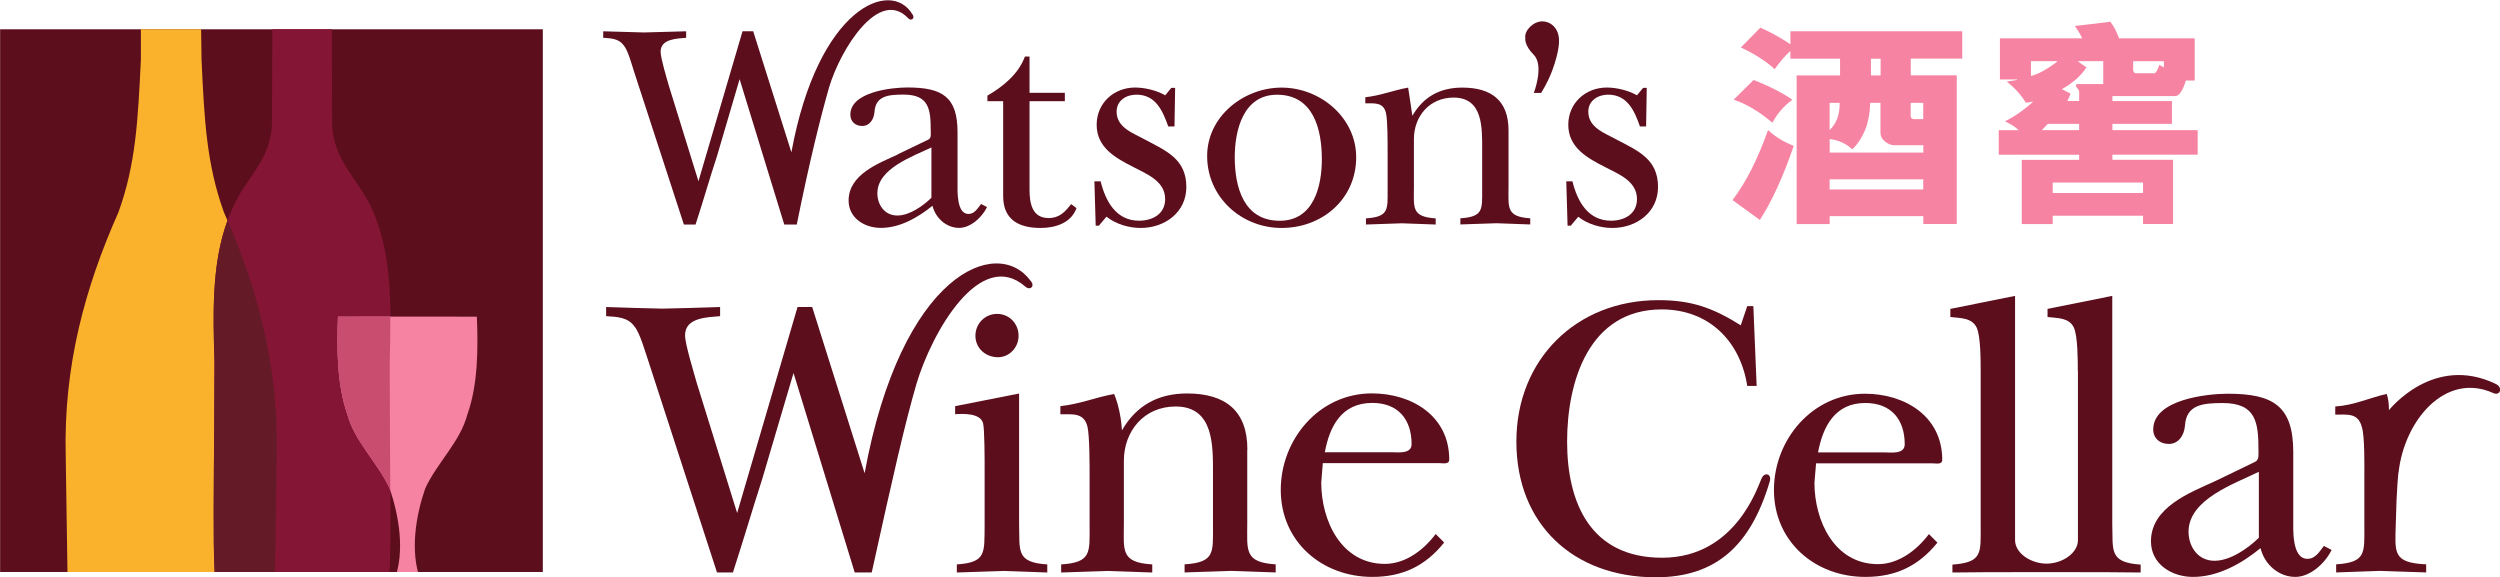 <?xml version="1.0" encoding="UTF-8" standalone="no"?>
<!-- Created with Inkscape (http://www.inkscape.org/) -->

<svg
   xmlns:dc="http://purl.org/dc/elements/1.1/"
   xmlns:cc="http://creativecommons.org/ns#"
   xmlns:rdf="http://www.w3.org/1999/02/22-rdf-syntax-ns#"
   xmlns:svg="http://www.w3.org/2000/svg"
   xmlns="http://www.w3.org/2000/svg"
   version="1.1"
   width="300"
   height="69.248"
   id="svg119666">
  <defs
     id="defs119668">
    <clipPath
       id="clipPath118503">
      <path
         d="m 757.167,168.385 6.7,0 0,-6.7 -6.7,0 0,6.7 z"
         id="path118505" />
    </clipPath>
  </defs>
  <g
     transform="translate(-309.281,-516.138)"
     id="layer1">
    <g
       transform="matrix(7.776,0,0,7.776,-2095.674,-3966.548)"
       id="g119737">
      <path
         d="m 309.281,576.929 8.375,0 0,8.375 -8.375,0 0,-8.375 z"
         id="path118497"
         style="fill:#5c0e1d;fill-opacity:1;fill-rule:nonzero;stroke:none" />
      <g
         transform="matrix(1.25,0,0,-1.25,-637.178,787.41)"
         id="g118499">
        <g
           clip-path="url(#clipPath118503)"
           id="g118501">
          <path
             d="m 759.629,169.157 c 0,0 0.023,-0.776 0.025,-1.148 0.034,-0.743 0.062,-1.29 0.276,-1.883 0.414,-0.929 0.679,-1.898 0.652,-2.999 l -0.025,-1.735 -0.041,-0.049 -2.473,0 -0.04,0.049 -0.026,1.735 c -0.027,1.101 0.238,2.07 0.651,2.999 0.215,0.593 0.241,1.14 0.277,1.883 10e-4,0.372 0,1.148 0,1.148 0.212,0.004 0.526,0.004 0.724,0"
             id="path118507"
             style="fill:#fab22c;fill-opacity:1;fill-rule:evenodd;stroke:none" />
          <path
             d="m 759.9,161.343 c -0.132,-0.01 -0.093,0.876 -0.086,2.925 -0.019,0.654 -0.041,1.329 0.219,1.899 0.16,0.38 0.466,0.585 0.49,1.033 l 0.006,1.307 0.354,0 0.379,0 0.004,-1.306 c 0.021,-0.444 0.323,-0.664 0.492,-1.034 0.258,-0.57 0.236,-1.245 0.219,-1.899 0.005,-2.049 0.046,-2.935 -0.09,-2.925 l -1.987,0 z"
             id="path118509"
             style="fill:#851534;fill-opacity:1;fill-rule:evenodd;stroke:none" />
          <path
             d="m 761.49,161.343 -0.004,0.042 c 0,0 0.073,0.007 0.126,0.015 0.156,0.017 0.353,0.033 0.425,0.192 0.13,0.353 0.053,0.788 -0.06,1.123 -0.145,0.316 -0.432,0.576 -0.524,0.918 -0.127,0.363 -0.131,0.802 -0.115,1.204 l 0.859,0.001 0.856,-0.001 c 0.016,-0.402 0.013,-0.841 -0.116,-1.204 -0.089,-0.342 -0.378,-0.602 -0.522,-0.918 -0.115,-0.335 -0.189,-0.77 -0.061,-1.123 0.074,-0.159 0.27,-0.175 0.425,-0.192 0.055,-0.008 0.125,-0.015 0.125,-0.015 l -0.004,-0.042 -1.41,0 z"
             id="path118511"
             style="fill:#f683a2;fill-opacity:1;fill-rule:evenodd;stroke:none" />
          <path
             d="m 761.984,164.838 c 0.002,-0.19 -0.002,-0.381 -0.007,-0.57 10e-4,-0.635 0.005,-1.158 0.007,-1.579 l -0.007,0.026 c -0.145,0.316 -0.432,0.576 -0.524,0.918 -0.127,0.363 -0.131,0.802 -0.115,1.204 l 0.646,0.001 z"
             id="path118513"
             style="fill:#c84d6e;fill-opacity:1;fill-rule:nonzero;stroke:none" />
          <path
             d="m 759.975,166.026 c 0.388,-0.9 0.632,-1.839 0.607,-2.899 l -0.025,-1.735 -0.041,-0.049 -0.616,0 c -0.132,0.009 -0.091,0.896 -0.086,2.925 -0.019,0.602 -0.038,1.218 0.161,1.758"
             id="path118515"
             style="fill:#651a28;fill-opacity:1;fill-rule:nonzero;stroke:none" />
        </g>
      </g>
      <path
         d="m 337.335,583.46 c 0.077,-0.407 0.264,-0.764 0.73,-0.764 0.395,0 0.608,0.251 0.608,0.637 0,0.156 -0.205,0.126 -0.305,0.126 l -1.032,0 z m 1.711,1.26 c -0.188,0.249 -0.469,0.463 -0.786,0.463 -0.669,0 -0.98,-0.664 -0.98,-1.256 l 0.025,-0.3 1.792,0 c 0.06,0 0.155,0.026 0.155,-0.055 0,-0.674 -0.58,-1.019 -1.192,-1.019 -0.811,0 -1.405,0.706 -1.405,1.486 0,0.799 0.637,1.341 1.41,1.341 0.47,0 0.82,-0.168 1.113,-0.529 l -0.131,-0.131 z"
         id="path118517"
         style="fill:#5c0e1d;fill-opacity:1;fill-rule:evenodd;stroke:none" />
      <path
         d="m 343.466,583.901 c -0.4,0.182 -0.993,0.407 -0.993,0.93 0,0.351 0.319,0.549 0.649,0.549 0.386,0 0.75,-0.205 1.042,-0.444 0.062,0.254 0.282,0.444 0.537,0.444 0.23,0 0.459,-0.21 0.56,-0.416 l -0.119,-0.062 c -0.068,0.086 -0.13,0.199 -0.254,0.199 -0.245,0 -0.219,-0.463 -0.219,-0.618 l 0,-1.03 c 0,-0.718 -0.318,-0.9 -1.011,-0.9 -0.32,0 -1.15,0.089 -1.15,0.551 0,0.135 0.1,0.224 0.239,0.224 0.155,0 0.237,-0.136 0.25,-0.275 0.018,-0.331 0.273,-0.356 0.585,-0.356 0.514,0 0.55,0.301 0.55,0.725 0,0.069 0.013,0.15 -0.05,0.181 l -0.618,0.299 z m 0.672,0.875 c -0.174,0.169 -0.443,0.355 -0.685,0.355 -0.255,0 -0.4,-0.217 -0.4,-0.449 0,-0.5 0.711,-0.741 1.085,-0.924 l 0,1.018 z"
         id="path118519"
         style="fill:#5c0e1d;fill-opacity:1;fill-rule:evenodd;stroke:none" />
      <path
         d="m 341.344,582.199 c 0,-0.156 0,-0.539 -0.061,-0.667 -0.074,-0.158 -0.263,-0.144 -0.406,-0.163 l 0,-0.125 0.999,-0.201 0,3.515 c 0.013,0.411 -0.056,0.599 0.438,0.632 l 0,0.122 c -0.244,-0.008 -2.675,-0.008 -2.905,0 l 0,-0.122 c 0.468,-0.034 0.436,-0.182 0.436,-0.595 l 0,-2.396 c 0,-0.156 0,-0.539 -0.062,-0.667 -0.076,-0.158 -0.264,-0.144 -0.406,-0.163 l 0,-0.125 0.999,-0.201 0,3.771 c 0,0.2 0.244,0.361 0.486,0.361 0.241,0 0.484,-0.161 0.484,-0.361 l 0,-2.615 z"
         id="path118521"
         style="fill:#5c0e1d;fill-opacity:1;fill-rule:nonzero;stroke:none" />
      <path
         d="m 329.724,583.456 c 0.075,-0.405 0.261,-0.761 0.733,-0.761 0.393,0 0.606,0.249 0.606,0.636 0,0.156 -0.209,0.125 -0.307,0.125 l -1.031,0 z m 1.711,1.262 c -0.188,0.25 -0.468,0.461 -0.785,0.461 -0.669,0 -0.981,-0.661 -0.981,-1.256 l 0.024,-0.299 1.795,0 c 0.06,0 0.156,0.025 0.156,-0.056 0,-0.675 -0.581,-1.02 -1.194,-1.02 -0.814,0 -1.406,0.709 -1.406,1.489 0,0.8 0.636,1.343 1.413,1.343 0.466,0 0.819,-0.168 1.109,-0.531 l -0.13,-0.13 z"
         id="path118523"
         style="fill:#5c0e1d;fill-opacity:1;fill-rule:evenodd;stroke:none" />
      <path
         d="m 324.68,581.99 c 0.174,0 0.318,-0.149 0.318,-0.331 0,-0.188 -0.144,-0.338 -0.331,-0.338 -0.188,0 -0.335,0.15 -0.335,0.338 0,0.195 0.161,0.331 0.349,0.331 m -0.662,0.754 0,0.125 c 0.125,-0.008 0.388,-0.019 0.431,0.139 0.024,0.091 0.024,0.574 0.024,0.691 l 0,0.894 c -0.006,0.411 0.031,0.564 -0.429,0.594 l 0,0.125 c 0.241,-0.006 0.485,-0.018 0.73,-0.024 0.224,0.006 0.456,0.018 0.666,0.024 l 0,-0.125 c -0.492,-0.03 -0.422,-0.217 -0.435,-0.63 l 0,-2.007 -0.988,0.195 z"
         id="path118525"
         style="fill:#5c0e1d;fill-opacity:1;fill-rule:evenodd;stroke:none" />
      <path
         d="m 328.529,583.414 c 0,-0.595 -0.336,-0.865 -0.93,-0.865 -0.444,0 -0.782,0.182 -1.006,0.569 0,0 -0.007,-0.152 -0.04,-0.296 -0.029,-0.145 -0.08,-0.265 -0.08,-0.265 -0.305,0.056 -0.504,0.15 -0.83,0.188 l 0,0.125 c 0.2,0 0.369,-0.025 0.42,0.2 0.031,0.144 0.031,0.581 0.031,0.756 l 0,0.767 c 0,0.411 0.03,0.564 -0.439,0.594 l 0,0.125 c 0.245,-0.006 0.48,-0.018 0.725,-0.024 0.224,0.006 0.456,0.018 0.681,0.024 l 0,-0.125 c -0.494,-0.03 -0.438,-0.217 -0.438,-0.63 l 0,-0.969 c 0,-0.458 0.311,-0.838 0.799,-0.838 0.595,0 0.576,0.613 0.576,1.042 l 0,0.8 c 0,0.411 0.031,0.564 -0.438,0.594 l 0,0.125 c 0.244,-0.006 0.481,-0.018 0.725,-0.024 0.225,0.006 0.456,0.018 0.681,0.024 l 0,-0.125 c -0.489,-0.03 -0.439,-0.217 -0.439,-0.63 l 0,-1.143 z"
         id="path118527"
         style="fill:#5c0e1d;fill-opacity:1;fill-rule:evenodd;stroke:none" />
      <path
         d="m 322.622,583.78 c 0.564,-3.083 2.044,-3.68 2.564,-2.966 0.07,0.081 -0.011,0.15 -0.083,0.087 -0.694,-0.608 -1.441,0.696 -1.681,1.5 -0.185,0.641 -0.361,1.416 -0.69,2.91 l -0.263,0 -0.944,-3.078 -0.484,1.639 c -0.172,0.535 -0.264,0.86 -0.451,1.439 l -0.246,0 -1.052,-3.24 c -0.049,-0.138 -0.135,-0.459 -0.225,-0.56 -0.102,-0.138 -0.259,-0.144 -0.434,-0.155 l 0,-0.141 c 0.29,0.009 0.578,0.02 0.869,0.025 0.294,-0.005 0.595,-0.016 0.89,-0.025 l 0,0.141 c -0.193,0.018 -0.541,0.018 -0.541,0.295 0,0.138 0.139,0.583 0.18,0.734 l 0.624,2.009 0.932,-3.179 0.226,0 0.809,2.565 z"
         id="path118529"
         style="fill:#5c0e1d;fill-opacity:1;fill-rule:evenodd;stroke:none" />
      <path
         d="m 346.294,583.771 c 0.086,-0.804 0.723,-1.562 1.462,-1.228 0.107,0.049 0.152,-0.087 0.04,-0.14 -0.968,-0.469 -1.65,0.404 -1.65,0.404 -0.001,-0.107 -0.011,-0.179 -0.035,-0.251 -0.274,0.062 -0.5,0.175 -0.794,0.194 l 0,0.125 c 0.201,0 0.356,-0.025 0.412,0.198 0.044,0.145 0.037,0.586 0.037,0.755 l 0,0.767 c 0,0.412 0.031,0.561 -0.435,0.591 l 0,0.125 c 0.241,-0.006 0.431,-0.018 0.674,-0.024 0.235,0.006 0.479,0.018 0.715,0.024 l 0,-0.125 c -0.521,-0.024 -0.48,-0.182 -0.469,-0.619 0.013,-0.579 0.041,-0.796 0.041,-0.796"
         id="path118531"
         style="fill:#5c0e1d;fill-opacity:1;fill-rule:evenodd;stroke:none" />
      <path
         d="m 334.829,585.386 c 0.924,0 1.465,-0.48 1.761,-1.478 0.036,-0.117 -0.079,-0.155 -0.126,-0.048 -0.048,0.09 -0.384,1.224 -1.535,1.224 -1.106,0 -1.466,-0.848 -1.466,-1.792 0,-0.934 0.339,-2.04 1.46,-2.04 0.726,0 1.212,0.487 1.32,1.181 l 0.145,0 -0.051,-1.232 -0.094,0 -0.1,0.296 c -0.431,-0.269 -0.756,-0.388 -1.272,-0.388 -1.27,0 -2.191,0.917 -2.191,2.183 0,1.276 0.881,2.094 2.15,2.094"
         id="path118533"
         style="fill:#5c0e1d;fill-opacity:1;fill-rule:evenodd;stroke:none" />
      <path
         d="m 323.135,578.861 c -0.305,0.139 -0.76,0.311 -0.76,0.711 0,0.269 0.244,0.422 0.497,0.422 0.296,0 0.573,-0.16 0.797,-0.341 0.049,0.193 0.217,0.341 0.412,0.341 0.175,0 0.354,-0.163 0.43,-0.321 l -0.091,-0.048 c -0.054,0.066 -0.101,0.154 -0.195,0.154 -0.185,0 -0.169,-0.354 -0.169,-0.474 l 0,-0.789 c 0,-0.551 -0.242,-0.689 -0.775,-0.689 -0.242,0 -0.879,0.068 -0.879,0.42 0,0.106 0.077,0.174 0.182,0.174 0.119,0 0.18,-0.106 0.19,-0.211 0.015,-0.254 0.21,-0.273 0.451,-0.273 0.391,0 0.417,0.228 0.417,0.552 0,0.054 0.013,0.116 -0.036,0.142 l -0.474,0.228 z m 0.517,0.669 c -0.134,0.13 -0.34,0.273 -0.526,0.273 -0.196,0 -0.307,-0.166 -0.307,-0.344 0,-0.381 0.547,-0.569 0.834,-0.706 l 0,0.777 z"
         id="path118535"
         style="fill:#5c0e1d;fill-opacity:1;fill-rule:evenodd;stroke:none" />
      <path
         d="m 324.76,578.039 0,1.464 c 0,0.359 0.234,0.492 0.578,0.492 0.229,0 0.471,-0.077 0.554,-0.306 l -0.083,-0.062 c -0.094,0.12 -0.18,0.215 -0.347,0.215 -0.253,0 -0.295,-0.224 -0.295,-0.439 l 0,-1.364 0.545,0 0,-0.13 -0.545,0 0,-0.559 -0.071,0 c -0.101,0.273 -0.341,0.465 -0.579,0.603 l 0,0.086 0.244,0 z"
         id="path118537"
         style="fill:#5c0e1d;fill-opacity:1;fill-rule:evenodd;stroke:none" />
      <path
         d="m 326.357,579.823 c 0.145,0.114 0.345,0.172 0.525,0.172 0.371,0 0.705,-0.24 0.705,-0.632 0,-0.427 -0.302,-0.554 -0.631,-0.728 -0.181,-0.101 -0.445,-0.184 -0.445,-0.434 0,-0.172 0.146,-0.263 0.305,-0.263 0.302,0 0.407,0.254 0.492,0.491 l 0.096,0 0.01,-0.596 -0.059,0 -0.094,0.115 c -0.134,-0.077 -0.316,-0.12 -0.465,-0.12 -0.33,0 -0.593,0.242 -0.593,0.574 0,0.357 0.297,0.516 0.575,0.657 0.203,0.106 0.482,0.216 0.482,0.49 0,0.23 -0.193,0.334 -0.403,0.334 -0.354,0 -0.517,-0.3 -0.593,-0.608 l -0.096,0 0.02,0.685 0.049,0 0.117,-0.139 z"
         id="path118539"
         style="fill:#5c0e1d;fill-opacity:1;fill-rule:evenodd;stroke:none" />
      <path
         d="m 328.987,577.939 c 0.562,0 0.691,0.535 0.691,0.996 0,0.424 -0.129,0.949 -0.65,0.949 -0.559,0 -0.694,-0.525 -0.694,-0.98 0,-0.415 0.13,-0.965 0.652,-0.965 m 0.071,-0.11 c -0.585,0 -1.149,0.444 -1.149,1.056 0,0.632 0.526,1.11 1.149,1.11 0.626,0 1.151,-0.445 1.151,-1.091 0,-0.615 -0.557,-1.075 -1.151,-1.075"
         id="path118541"
         style="fill:#5c0e1d;fill-opacity:1;fill-rule:evenodd;stroke:none" />
      <path
         d="m 332.559,578.489 c 0,-0.455 -0.259,-0.66 -0.713,-0.66 -0.341,0 -0.599,0.138 -0.771,0.435 l -0.065,-0.435 c -0.236,0.043 -0.411,0.12 -0.661,0.149 l 0,0.094 c 0.152,0 0.281,-0.018 0.32,0.155 0.024,0.109 0.024,0.444 0.024,0.576 l 0,0.589 c 0,0.316 0.025,0.431 -0.334,0.455 l 0,0.095 c 0.186,-0.005 0.366,-0.013 0.554,-0.019 0.172,0.006 0.35,0.014 0.522,0.019 l 0,-0.095 c -0.379,-0.024 -0.336,-0.168 -0.336,-0.484 l 0,-0.74 c 0,-0.35 0.24,-0.64 0.613,-0.64 0.455,0 0.44,0.469 0.44,0.797 l 0,0.611 c 0,0.316 0.024,0.431 -0.336,0.455 l 0,0.095 c 0.188,-0.005 0.37,-0.013 0.557,-0.019 0.17,0.006 0.349,0.014 0.521,0.019 l 0,-0.095 c -0.374,-0.024 -0.335,-0.168 -0.335,-0.484 l 0,-0.874 z"
         id="path118543"
         style="fill:#5c0e1d;fill-opacity:1;fill-rule:evenodd;stroke:none" />
      <path
         d="m 333.636,579.823 c 0.144,0.114 0.345,0.172 0.526,0.172 0.369,0 0.704,-0.24 0.704,-0.632 0,-0.427 -0.3,-0.554 -0.632,-0.728 -0.181,-0.101 -0.444,-0.184 -0.444,-0.434 0,-0.172 0.149,-0.263 0.305,-0.263 0.301,0 0.409,0.254 0.492,0.491 l 0.095,0 0.01,-0.596 -0.056,0 -0.095,0.115 c -0.134,-0.077 -0.318,-0.12 -0.464,-0.12 -0.333,0 -0.596,0.242 -0.596,0.574 0,0.357 0.299,0.516 0.575,0.657 0.206,0.106 0.485,0.216 0.485,0.49 0,0.23 -0.193,0.334 -0.4,0.334 -0.357,0 -0.52,-0.3 -0.596,-0.608 l -0.095,0 0.02,0.685 0.049,0 0.117,-0.139 z"
         id="path118545"
         style="fill:#5c0e1d;fill-opacity:1;fill-rule:evenodd;stroke:none" />
      <path
         d="m 332.949,577.911 0.113,0 c 0,0 0.102,-0.158 0.171,-0.344 0.115,-0.311 0.105,-0.46 0.105,-0.46 0.002,-0.19 -0.124,-0.3 -0.26,-0.3 -0.135,0 -0.28,0.141 -0.26,0.26 0,0 -0.02,0.105 0.13,0.256 0.165,0.166 10e-4,0.588 10e-4,0.588"
         id="path118547"
         style="fill:#5c0e1d;fill-opacity:1;fill-rule:evenodd;stroke:none" />
      <path
         d="m 321.492,578.828 c 0.412,-2.246 1.535,-2.68 1.865,-2.134 0.051,0.061 -0.013,0.116 -0.061,0.066 -0.451,-0.479 -1.045,0.475 -1.221,1.061 -0.134,0.469 -0.3,1.13 -0.5,2.121 l -0.193,0 -0.689,-2.243 -0.351,1.194 c -0.128,0.389 -0.191,0.626 -0.329,1.049 l -0.18,0 -0.769,-2.36 c -0.033,-0.102 -0.095,-0.334 -0.161,-0.407 -0.074,-0.101 -0.188,-0.106 -0.315,-0.115 l 0,-0.1 c 0.21,0.005 0.42,0.011 0.63,0.018 0.215,-0.006 0.435,-0.013 0.65,-0.018 l 0,0.1 c -0.14,0.014 -0.394,0.014 -0.394,0.215 0,0.102 0.099,0.425 0.13,0.535 l 0.454,1.464 0.68,-2.314 0.165,0 0.589,1.867 z"
         id="path118549"
         style="fill:#5c0e1d;fill-opacity:1;fill-rule:evenodd;stroke:none" />
      <path
         d="m 342.351,579.455 -1.394,0 0,-0.161 1.394,0 0,0.161 z m -0.986,-1.066 0,0.096 -0.576,0 0.092,-0.096 0.484,0 z m -0.744,-0.74 0,-0.228 0.404,0 0,0.009 c -0.163,0.121 -0.296,0.195 -0.404,0.219 m 1.981,-0.171 c -0.026,0.083 -0.054,0.128 -0.075,0.13 l -0.279,0 c -0.031,0 -0.05,-0.02 -0.05,-0.06 l 0,-0.126 0.475,0 0,0.096 -0.071,-0.04 z m -1.645,2.456 0,-0.128 1.394,0 0,0.128 0.463,0 0,-0.991 -0.936,0 0,-0.079 1.316,0 0,-0.379 -1.316,0 0,-0.096 0.919,0 0,-0.352 -0.919,0 0,-0.077 0.969,0 c 0.059,0 0.117,-0.081 0.165,-0.24 l 0.136,0 0,-0.651 -1.167,0 c -0.036,-0.101 -0.083,-0.189 -0.134,-0.256 l -0.547,0.065 c 0.064,0.095 0.1,0.16 0.111,0.191 l -1.269,0 0,0.635 0.266,0 0,0.007 -0.161,0.025 c 0.126,0.099 0.223,0.207 0.294,0.325 0.034,-10e-4 0.069,-0.006 0.102,-0.016 l 0.007,0.006 c -0.133,0.121 -0.274,0.22 -0.431,0.299 0.081,0.036 0.154,0.081 0.214,0.136 l -0.309,0 0,0.379 1.241,0 0,0.079 -0.886,0 0,0.991 0.479,0 z m 0.384,-2.159 c -0.018,0 -0.025,0.009 -0.025,0.026 0,0.011 0.008,0.026 0.025,0.043 0.016,0.018 0.024,0.034 0.024,0.052 l 0,0.14 -0.182,0 c 0.029,-0.06 0.044,-0.099 0.05,-0.114 l -0.134,-0.069 c 0.174,-0.098 0.297,-0.209 0.378,-0.336 l -0.124,-0.087 0,-0.009 0.384,0 0,0.354 -0.395,0 z"
         id="path118551"
         style="fill:#f683a2;fill-opacity:1;fill-rule:evenodd;stroke:none" />
      <path
         d="m 338.152,577.383 0.149,0 0,0.258 -0.149,0 0,-0.258 z m -1.19,1.345 c -0.155,-0.059 -0.287,-0.14 -0.398,-0.244 -0.159,0.448 -0.341,0.809 -0.549,1.081 l 0.422,0.306 c 0.18,-0.275 0.356,-0.656 0.524,-1.144 m -0.329,-0.356 c 0.069,-0.135 0.171,-0.253 0.306,-0.355 -0.15,-0.105 -0.347,-0.207 -0.598,-0.304 l -0.307,0.304 c 0.191,0.061 0.389,0.179 0.599,0.355 m 0.882,0.874 1.445,0 0,0.156 -1.445,0 0,-0.156 z m 1.445,-0.929 -0.135,0 c -0.04,0 -0.059,-0.016 -0.059,-0.052 l 0,-0.199 0.194,0 0,0.251 z m -1.445,0.168 0,-0.419 0.155,0 c 0.002,0.181 -0.049,0.32 -0.155,0.419 m 0.35,0.299 c 0.179,-0.181 0.271,-0.42 0.276,-0.718 l 0.159,0 0,0.466 c 0,0.049 0.021,0.089 0.069,0.129 0.046,0.039 0.095,0.058 0.139,0.058 l 0.453,0 0,0.114 -1.445,0 0,-0.209 c 0.135,0.015 0.253,0.069 0.35,0.16 m -0.35,1.151 0,-0.121 1.445,0 0,0.121 0.516,0 0,-2.294 -0.71,0 0,-0.258 0.795,0 0,-0.422 -2.652,0 0,0.2 c -0.155,-0.102 -0.311,-0.19 -0.464,-0.256 l -0.301,0.306 c 0.214,0.1 0.389,0.212 0.522,0.334 0.076,-0.107 0.156,-0.201 0.242,-0.281 l 0,0.12 0.767,0 0,0.258 -0.67,0 0,2.294 0.509,0 z"
         id="path118553"
         style="fill:#f683a2;fill-opacity:1;fill-rule:evenodd;stroke:none" />
    </g>
  </g>
</svg>
